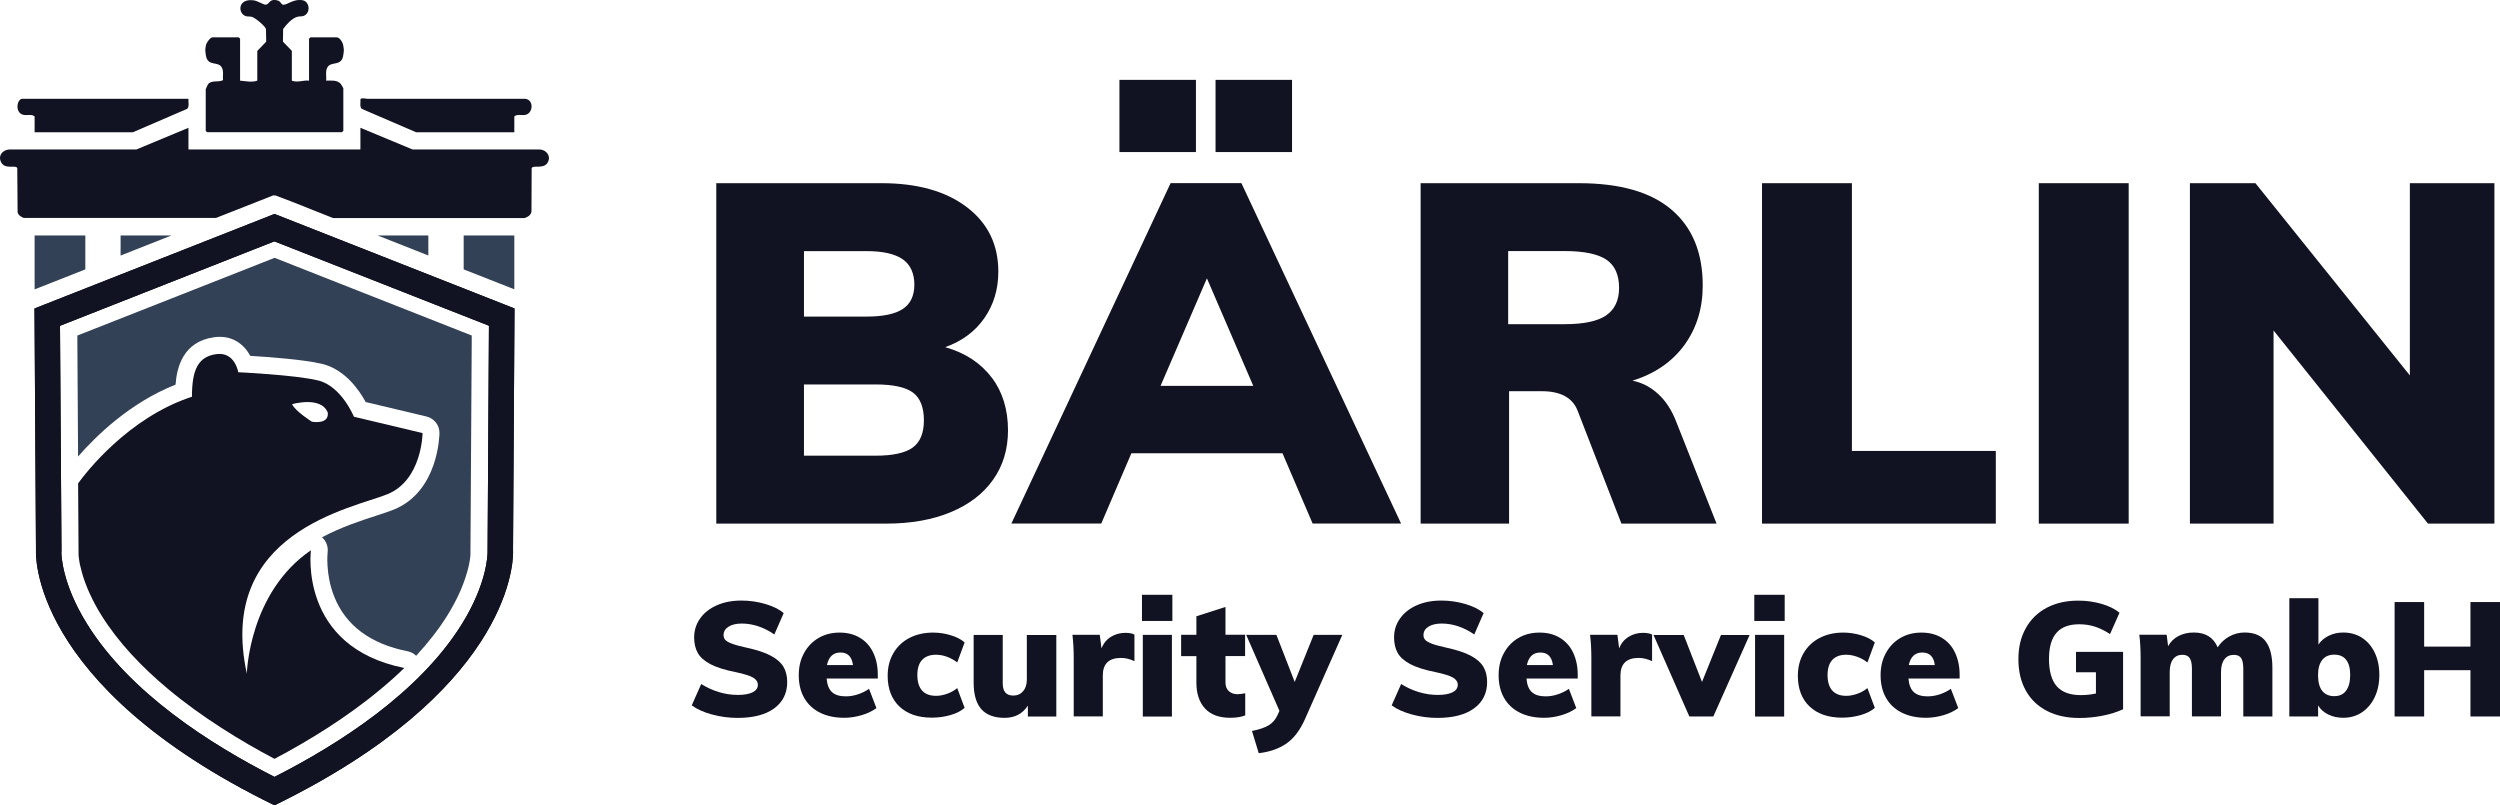 <svg xmlns="http://www.w3.org/2000/svg" id="Ebene_2" data-name="Ebene 2" viewBox="0 0 384.97 124.01"><defs><style>      .cls-1 {        fill: #334156;      }      .cls-2 {        fill: #111222;      }    </style></defs><g id="Ebene_1-2" data-name="Ebene 1"><g><g><path class="cls-2" d="M152.72,58.13c1.67,2.23,2.5,4.95,2.5,8.14,0,2.9-.76,5.42-2.28,7.58-1.52,2.16-3.69,3.83-6.52,5.01-2.82,1.18-6.15,1.77-9.98,1.77h-26.14V28.21h25.47c5.5,0,9.87,1.23,13.1,3.68,3.24,2.46,4.86,5.77,4.86,9.94,0,2.7-.71,5.08-2.14,7.14-1.42,2.06-3.44,3.56-6.04,4.49,3.09.88,5.47,2.44,7.14,4.67ZM123.79,48.75h9.64c2.55,0,4.42-.39,5.6-1.18,1.18-.78,1.77-2.04,1.77-3.75s-.6-3.07-1.8-3.9c-1.2-.83-3.06-1.25-5.56-1.25h-9.64v10.09ZM140.54,68.92c1.15-.83,1.73-2.23,1.73-4.2s-.56-3.44-1.69-4.27c-1.13-.83-3.04-1.25-5.74-1.25h-11.04v10.97h11.04c2.65,0,4.55-.42,5.71-1.25Z"></path><path class="cls-2" d="M197.49,69.8h-23.27l-4.64,10.82h-13.84l24.52-52.42h10.9l24.59,52.42h-13.62l-4.64-10.82ZM184.16,12.3v11.12h-11.78v-11.12h11.78ZM192.99,59.42l-7.14-16.56-7.14,16.56h14.28ZM198.96,12.3v11.12h-11.78v-11.12h11.78Z"></path><path class="cls-2" d="M264.33,80.63h-14.65l-6.77-17.45c-.79-1.96-2.63-2.94-5.52-2.94h-5.01v20.39h-13.62V28.21h24.37c6.33,0,11.09,1.36,14.28,4.09,3.19,2.72,4.79,6.61,4.79,11.67,0,3.53-.95,6.59-2.83,9.17-1.89,2.58-4.55,4.41-7.99,5.48,1.47.29,2.8.98,3.97,2.06,1.18,1.08,2.11,2.53,2.8,4.34l6.18,15.61ZM247.33,48.56c1.32-.91,1.99-2.32,1.99-4.23,0-2.01-.65-3.46-1.95-4.34-1.3-.88-3.45-1.33-6.44-1.33h-8.69v11.26h8.69c2.95,0,5.08-.45,6.41-1.36Z"></path><path class="cls-2" d="M271.33,28.21h13.84v41.23h22.16v11.19h-36V28.21Z"></path><path class="cls-2" d="M313.95,28.21h13.84v52.42h-13.84V28.21Z"></path><path class="cls-2" d="M384.11,28.21v52.42h-10.23l-23.78-29.74v29.74h-12.88V28.21h10.09l23.78,29.6v-29.6h13.03Z"></path><path class="cls-2" d="M109.66,110.03c-1.29-.35-2.34-.82-3.14-1.41l1.46-3.29c.86.54,1.77.96,2.74,1.25s1.93.43,2.91.43,1.75-.14,2.28-.41c.53-.27.79-.66.79-1.15,0-.45-.24-.81-.72-1.1-.48-.29-1.38-.57-2.7-.85-1.67-.33-2.96-.74-3.89-1.23-.92-.49-1.57-1.06-1.94-1.72-.37-.66-.56-1.46-.56-2.4,0-1.07.31-2.04.92-2.91.61-.87,1.47-1.54,2.57-2.03,1.11-.49,2.37-.73,3.79-.73,1.27,0,2.5.18,3.7.53,1.2.36,2.13.82,2.81,1.4l-1.44,3.29c-.78-.54-1.59-.96-2.45-1.25-.86-.29-1.72-.43-2.57-.43s-1.52.16-2.03.48c-.51.32-.77.75-.77,1.3,0,.3.09.54.27.74.18.2.52.39,1.02.58.5.19,1.24.39,2.23.61,1.6.35,2.86.76,3.77,1.25.92.49,1.56,1.06,1.94,1.71.38.65.57,1.43.57,2.34,0,1.72-.67,3.07-2,4.05-1.34.98-3.22,1.47-5.64,1.47-1.32,0-2.62-.17-3.91-.52Z"></path><path class="cls-2" d="M135.19,104.49h-7.9c.08.97.36,1.67.84,2.1.48.43,1.18.64,2.1.64.63,0,1.25-.1,1.88-.31.63-.21,1.2-.49,1.71-.85l1.14,2.97c-.63.46-1.39.83-2.28,1.09s-1.78.4-2.67.4c-1.44,0-2.68-.26-3.74-.79s-1.86-1.28-2.43-2.27c-.56-.98-.84-2.14-.84-3.48s.27-2.41.8-3.4c.54-1,1.28-1.78,2.23-2.34.95-.56,2.03-.84,3.25-.84s2.23.26,3.12.79c.89.53,1.58,1.28,2.05,2.27.48.98.72,2.12.72,3.43v.59ZM127.34,102.41h4.01c-.17-1.29-.81-1.93-1.93-1.93s-1.8.64-2.08,1.93Z"></path><path class="cls-2" d="M138.5,108.8c-1.2-1.15-1.81-2.73-1.81-4.73,0-1.32.29-2.48.88-3.49s1.41-1.79,2.46-2.34c1.06-.55,2.28-.83,3.66-.83.92,0,1.83.14,2.72.41.89.27,1.6.64,2.13,1.1l-1.14,3.09c-.45-.36-.97-.65-1.56-.87s-1.16-.32-1.71-.32c-.92,0-1.63.26-2.13.79s-.74,1.31-.74,2.35.25,1.85.74,2.39,1.21.8,2.15.8c.54,0,1.11-.11,1.7-.32.59-.21,1.1-.5,1.55-.87l1.14,3.04c-.54.48-1.27.85-2.17,1.11s-1.86.4-2.88.4c-2.13,0-3.8-.58-5-1.73Z"></path><path class="cls-2" d="M162.66,97.76v12.58h-4.38v-1.68c-.81,1.25-2,1.88-3.59,1.88s-2.79-.45-3.58-1.34c-.78-.89-1.18-2.25-1.18-4.08v-7.35h4.48v7.48c0,1.24.54,1.86,1.61,1.86.63,0,1.13-.22,1.52-.67s.58-1.04.58-1.78v-6.88h4.53Z"></path><path class="cls-2" d="M174.69,97.73v4.08c-.71-.33-1.4-.5-2.05-.5-1.88,0-2.82.9-2.82,2.7v6.31h-4.48v-8.96c0-1.35-.07-2.56-.2-3.61h4.21l.27,2.1c.3-.78.78-1.37,1.44-1.78s1.4-.62,2.23-.62c.61,0,1.08.09,1.41.27Z"></path><path class="cls-2" d="M180.53,91.59v4.03h-4.68v-4.03h4.68ZM175.98,97.76h4.48v12.58h-4.48v-12.58Z"></path><path class="cls-2" d="M191.75,106.77v3.39c-.61.25-1.39.37-2.33.37-1.7,0-2.99-.48-3.87-1.44s-1.32-2.29-1.32-3.99v-4.06h-2.35v-3.29h2.35v-2.85l4.48-1.44v4.28h3.02v3.29h-3.02v4.06c0,.59.18,1.04.53,1.35.35.31.8.46,1.32.46.3,0,.69-.05,1.19-.15Z"></path><path class="cls-2" d="M206.7,97.76l-5.77,13.02c-.76,1.7-1.71,2.94-2.86,3.73s-2.56,1.28-4.24,1.47l-1.04-3.42c1.16-.23,2.02-.53,2.6-.89.58-.36,1.02-.87,1.31-1.51l.32-.69-5.12-11.71h4.65l2.82,7.25,2.92-7.25h4.41Z"></path><path class="cls-2" d="M217.44,110.03c-1.29-.35-2.33-.82-3.14-1.41l1.46-3.29c.86.54,1.77.96,2.74,1.25s1.93.43,2.91.43,1.75-.14,2.28-.41.79-.66.79-1.15c0-.45-.24-.81-.72-1.1-.48-.29-1.38-.57-2.7-.85-1.67-.33-2.96-.74-3.89-1.23-.92-.49-1.57-1.06-1.94-1.72s-.56-1.46-.56-2.4c0-1.07.3-2.04.92-2.91.61-.87,1.47-1.54,2.57-2.03,1.11-.49,2.37-.73,3.79-.73,1.27,0,2.5.18,3.7.53,1.2.36,2.13.82,2.81,1.4l-1.44,3.29c-.78-.54-1.59-.96-2.45-1.25-.86-.29-1.71-.43-2.57-.43s-1.52.16-2.03.48c-.51.32-.77.75-.77,1.3,0,.3.09.54.27.74.18.2.52.39,1.01.58.5.19,1.24.39,2.23.61,1.6.35,2.86.76,3.78,1.25.92.49,1.56,1.06,1.94,1.71.38.65.57,1.43.57,2.34,0,1.72-.67,3.07-2.01,4.05-1.34.98-3.22,1.47-5.64,1.47-1.32,0-2.62-.17-3.91-.52Z"></path><path class="cls-2" d="M242.96,104.49h-7.9c.08.97.36,1.67.84,2.1.48.43,1.18.64,2.1.64.63,0,1.25-.1,1.88-.31.63-.21,1.2-.49,1.71-.85l1.14,2.97c-.63.46-1.39.83-2.28,1.09s-1.78.4-2.67.4c-1.44,0-2.68-.26-3.74-.79-1.06-.53-1.87-1.28-2.43-2.27-.56-.98-.84-2.14-.84-3.48s.27-2.41.8-3.4c.54-1,1.28-1.78,2.23-2.34.95-.56,2.03-.84,3.26-.84s2.23.26,3.12.79c.89.53,1.58,1.28,2.05,2.27s.72,2.12.72,3.43v.59ZM235.12,102.41h4.01c-.17-1.29-.81-1.93-1.93-1.93s-1.8.64-2.08,1.93Z"></path><path class="cls-2" d="M254.4,97.73v4.08c-.71-.33-1.39-.5-2.05-.5-1.88,0-2.82.9-2.82,2.7v6.31h-4.48v-8.96c0-1.35-.07-2.56-.2-3.61h4.21l.27,2.1c.3-.78.78-1.37,1.44-1.78s1.4-.62,2.23-.62c.61,0,1.08.09,1.41.27Z"></path><path class="cls-2" d="M269.42,97.78l-5.59,12.55h-3.69l-5.52-12.55h4.65l2.82,7.23,2.92-7.23h4.4Z"></path><path class="cls-2" d="M274.82,91.59v4.03h-4.68v-4.03h4.68ZM270.26,97.76h4.48v12.58h-4.48v-12.58Z"></path><path class="cls-2" d="M278.66,108.8c-1.21-1.15-1.81-2.73-1.81-4.73,0-1.32.29-2.48.88-3.49s1.41-1.79,2.46-2.34,2.28-.83,3.66-.83c.92,0,1.83.14,2.72.41.89.27,1.6.64,2.13,1.1l-1.14,3.09c-.45-.36-.96-.65-1.56-.87-.6-.21-1.16-.32-1.71-.32-.92,0-1.63.26-2.13.79-.49.53-.74,1.31-.74,2.35s.25,1.85.74,2.39c.5.54,1.21.8,2.15.8.54,0,1.11-.11,1.7-.32.59-.21,1.1-.5,1.55-.87l1.14,3.04c-.54.48-1.27.85-2.17,1.11-.9.26-1.86.4-2.88.4-2.13,0-3.79-.58-5-1.73Z"></path><path class="cls-2" d="M301.78,104.49h-7.9c.08.97.36,1.67.84,2.1.48.43,1.18.64,2.1.64.63,0,1.25-.1,1.88-.31s1.2-.49,1.71-.85l1.14,2.97c-.63.46-1.39.83-2.28,1.09-.89.26-1.78.4-2.67.4-1.44,0-2.68-.26-3.74-.79s-1.87-1.28-2.43-2.27c-.56-.98-.84-2.14-.84-3.48s.27-2.41.8-3.4c.54-1,1.28-1.78,2.23-2.34.95-.56,2.03-.84,3.25-.84s2.23.26,3.12.79c.89.53,1.58,1.28,2.05,2.27s.72,2.12.72,3.43v.59ZM293.93,102.41h4.01c-.16-1.29-.81-1.93-1.93-1.93s-1.8.64-2.08,1.93Z"></path><path class="cls-2" d="M326.93,100.38v8.84c-.94.43-1.99.76-3.16.99-1.16.23-2.36.35-3.58.35-1.91,0-3.58-.36-4.99-1.09-1.41-.73-2.5-1.77-3.25-3.13-.76-1.36-1.14-2.97-1.14-4.84s.38-3.4,1.14-4.77c.76-1.36,1.83-2.41,3.22-3.14s3-1.1,4.85-1.1c1.27,0,2.47.17,3.6.5,1.13.33,2.05.78,2.76,1.36l-1.46,3.29c-.81-.53-1.59-.91-2.34-1.15-.75-.24-1.55-.36-2.41-.36-1.57,0-2.73.44-3.5,1.32-.77.88-1.15,2.23-1.15,4.05s.4,3.28,1.2,4.18c.8.91,2.04,1.36,3.7,1.36.78,0,1.55-.08,2.33-.25v-3.27h-3.07v-3.14h7.25Z"></path><path class="cls-2" d="M348.87,98.75c.7.89,1.05,2.25,1.05,4.08v7.5h-4.48v-7.38c0-.74-.11-1.28-.33-1.61s-.6-.5-1.12-.5c-.63,0-1.12.23-1.46.69-.35.46-.52,1.11-.52,1.96v6.83h-4.48v-7.38c0-.74-.12-1.28-.35-1.61s-.6-.5-1.11-.5c-.63,0-1.11.23-1.45.69-.34.46-.51,1.11-.51,1.96v6.83h-4.48v-8.96c0-1.35-.07-2.56-.2-3.61h4.21l.22,1.76c.38-.68.91-1.2,1.6-1.56.69-.36,1.47-.54,2.37-.54,1.8,0,3.02.76,3.66,2.28.45-.69,1.04-1.25,1.77-1.66.73-.41,1.53-.62,2.39-.62,1.45,0,2.53.45,3.23,1.34Z"></path><path class="cls-2" d="M363.71,98.21c.84.54,1.5,1.3,1.97,2.29.47.99.71,2.13.71,3.42s-.24,2.46-.72,3.45c-.48,1-1.14,1.77-1.98,2.33s-1.8.83-2.87.83c-.84,0-1.61-.17-2.3-.51s-1.21-.8-1.56-1.4v1.71h-4.43v-18.22h4.48v7.15c.36-.56.88-1.01,1.56-1.35s1.43-.51,2.25-.51c1.09,0,2.05.27,2.9.8ZM361.27,106.35c.42-.56.63-1.37.63-2.43s-.21-1.78-.62-2.31c-.41-.54-1.02-.8-1.83-.8s-1.43.27-1.86.82c-.43.54-.64,1.33-.64,2.35s.21,1.86.64,2.4c.43.54,1.05.82,1.86.82s1.4-.28,1.82-.84Z"></path><path class="cls-2" d="M384.97,92.71v17.62h-4.55v-7.13h-7.13v7.13h-4.55v-17.62h4.55v6.86h7.13v-6.86h4.55Z"></path></g><g><g><path class="cls-1" d="M72.64,51.69h0s0,.9,0,.9l-.2,32.9c-.01.19-.05.53-.13.99,0,.02,0,.04-.01.06-.01.09-.03.2-.06.3-.01.04-.02.08-.02.12-.02.09-.04.19-.07.3-.01.06-.02.11-.04.18-.02.09-.05.2-.08.3-.02.07-.04.15-.06.22-.03.1-.06.21-.09.31-.02.09-.05.17-.08.26-.03.1-.07.22-.1.33-.03.1-.06.19-.1.29-.04.11-.08.22-.12.34-.04.11-.08.22-.12.33-.04.11-.08.22-.13.33-.05.13-.1.26-.15.39-.04.09-.08.19-.12.28-.07.16-.13.31-.21.48-.02.05-.05.11-.07.16-.46.99-1.03,2.07-1.75,3.24-1.37,2.21-3.02,4.3-4.85,6.28-.35-.35-.8-.59-1.31-.69-5.76-1.14-9.57-4-11.33-8.48-1.37-3.49-.99-6.75-.99-6.77.11-.87-.22-1.73-.87-2.3,2.96-1.58,6.03-2.58,8.35-3.33,1.05-.34,1.96-.64,2.69-.93,6.9-2.79,7.04-11.44,7.05-11.8.01-1.21-.82-2.26-1.99-2.54l-9.37-2.23c-1-1.83-3.19-5.03-6.73-5.88-2.81-.67-8.25-1.06-11.04-1.23-.94-1.74-2.76-3.26-5.57-2.87-4.74.66-5.74,4.57-5.94,7.3-6.99,2.77-12.22,7.87-15.01,11.07l-.11-17.73v-.9s0,0,0,0l23.23-9.15,7.07-2.79h0l.06-.02h.01s.01,0,.01,0l.06.02h0l7.07,2.79,23.23,9.15Z"></path><path class="cls-2" d="M79.23,47.5l-36.92-14.54-.04.02-.04-.02L6.96,46.85l-1.65.65.23,37.3s-1.3,20.63,36.73,39.21c35.6-17.4,36.74-36.6,36.74-38.97,0-.16-.01-.24-.01-.24l.23-37.3ZM75.08,84.97v.05c0,.44-.09,4.85-3.95,11.07-6.58,10.6-18.99,18.53-28.86,23.54-9.87-5.01-22.28-12.94-28.86-23.54-3.89-6.25-3.96-10.67-3.96-11.07l.02-.16v-.08s-.23-34.61-.23-34.61l33-13,.04.02h.03s32.98,12.97,32.98,12.97l-.21,34.81Z"></path><path class="cls-2" d="M47.88,84.73c-9.59,6.56-9.87,19.01-9.87,19.01-4.74-21.81,16.27-25.46,21.63-27.63,5.37-2.17,5.43-9.42,5.43-9.42l-10.57-2.52s-1.93-4.73-5.53-5.59c-3.6-.86-12.28-1.26-12.28-1.26,0,0-.51-3.19-3.37-2.79-2.85.39-3.76,2.45-3.76,6.56-9.84,3.21-16.4,11.77-17.53,13.34l.07,11.06c.01.19.05.53.13,1,0,.02,0,.04.01.06.01.09.03.19.05.3.01.03.01.06.02.09.01.06.03.12.04.18,0,.01.01.03.02.05,0,.02,0,.03.01.05.12.5.25,1,.4,1.49.01.06.03.11.05.17.04.1.06.19.1.29.04.11.08.23.12.34.04.11.08.22.12.33.04.11.08.23.13.33.05.13.1.26.15.39.04.09.08.19.12.28.07.16.14.32.21.48.02.06.05.11.08.16.45,1,1.02,2.08,1.74,3.24,2.62,4.21,6.25,8.01,10.26,11.36,2.63,2.2,5.43,4.2,8.23,6,2.79,1.8,5.58,3.4,8.18,4.77,5.21-2.75,11.14-6.37,16.4-10.77,1.24-1.03,2.44-2.1,3.59-3.22h0c-16.33-3.26-14.38-18.13-14.38-18.13ZM50.48,63.56c.18,1.88-2.45,1.38-2.45,1.38,0,0-2.59-1.63-3.05-2.7,0,0,4.51-1.31,5.5,1.32Z"></path></g><g id="ye8pmq.tif"><g><polygon class="cls-1" points="13.14 36.26 13.14 41.48 5.33 44.56 5.33 36.26 13.14 36.26"></polygon><polygon class="cls-1" points="26.37 36.26 26.37 36.27 18.57 39.35 18.57 36.26 26.37 36.26"></polygon><polygon class="cls-1" points="65.96 36.26 65.96 39.34 58.15 36.26 65.96 36.26"></polygon><polygon class="cls-1" points="79.2 36.26 79.2 44.55 71.4 41.48 71.4 36.26 79.2 36.26"></polygon><path class="cls-2" d="M84.29,25.11c-.67.96-2.24.26-2.42.79l-.03,6.66c-.08.58-.57.85-1.07,1.02h-29.47s-6.4-2.54-6.4-2.54l-2.53-.96-.11.04-.14-.05-8.86,3.49H3.65c-.41-.18-.84-.41-.94-.88l-.05-6.78c-.18-.56-1.76.22-2.41-.79-.66-1.03.09-2.06,1.24-2.09h19.51l8.02-3.34v3.34h26.48v-3.34l8.03,3.34h19.51c1.12,0,1.92,1.11,1.24,2.1Z"></path><path class="cls-2" d="M39.62,7.84l1.37-1.42-.03-1.94c-.15-.5-1.65-1.73-2.16-1.88-.3-.09-.6-.03-.88-.1-1.32-.32-1.41-2.82,1.19-2.44.59.09,1.5.7,1.84.66.56-.06.52-1.05,1.88-.62.38.12.48.6.77.63.62.06,1.67-.99,3.04-.68.93.21,1.2,1.55.45,2.2-.45.39-.85.2-1.33.34-.83.25-1.66,1.18-2.16,1.88l-.03,1.94,1.37,1.42v4.59c.88.35,1.74-.11,2.65,0v-6.46l.21-.21h4.04c.47,0,.94.77,1.01,1.22.13.79.13.66.02,1.47-.26,1.93-1.9.87-2.48,1.98-.31.59-.1,1.35-.16,2,.76,0,1.66-.14,2.23.48.07.08.41.66.41.7v6.55l-.21.21h-20.77l-.21-.21v-6.41s.29-.68.35-.76c.52-.7,1.59-.25,2.31-.64-.07-.64.14-1.34-.17-1.92-.58-1.11-2.22-.05-2.48-1.98-.1-.78-.11-.72.02-1.47.07-.38.66-1.22,1.01-1.22h4.04l.21.21v6.46c.88.07,1.78.3,2.65,0v-4.59Z"></path><path class="cls-2" d="M79.2,20.37h-15.12l-8.37-3.61c-.37-.33-.15-1.01-.21-1.45.08-.32.93-.08,1.18-.09,8.08-.02,16.17,0,24.25,0,1.27.2,1.17,2.1.09,2.44-.62.19-1.35-.16-1.82.27v2.44Z"></path><path class="cls-2" d="M29.02,15.22c-.05.44.17,1.25-.2,1.54l-8.37,3.61H5.33v-2.44c-.47-.43-1.2-.08-1.82-.27-1.26-.39-.89-2.45-.06-2.45h25.58Z"></path></g></g><path class="cls-2" d="M79.23,47.5l-36.92-14.54-.04.02-.04-.02L6.96,46.85l-1.65.65.23,37.3s-1.3,20.63,36.73,39.21c35.6-17.4,36.74-36.6,36.74-38.97,0-.16-.01-.24-.01-.24l.23-37.3ZM75.08,84.97v.05c0,.44-.09,4.85-3.95,11.07-6.58,10.6-18.99,18.53-28.86,23.54-9.87-5.01-22.28-12.94-28.86-23.54-3.89-6.25-3.96-10.67-3.96-11.07l.02-.16v-.08s-.23-34.61-.23-34.61l33-13,.04.02h.03s32.98,12.97,32.98,12.97l-.21,34.81Z"></path></g></g></g></svg>